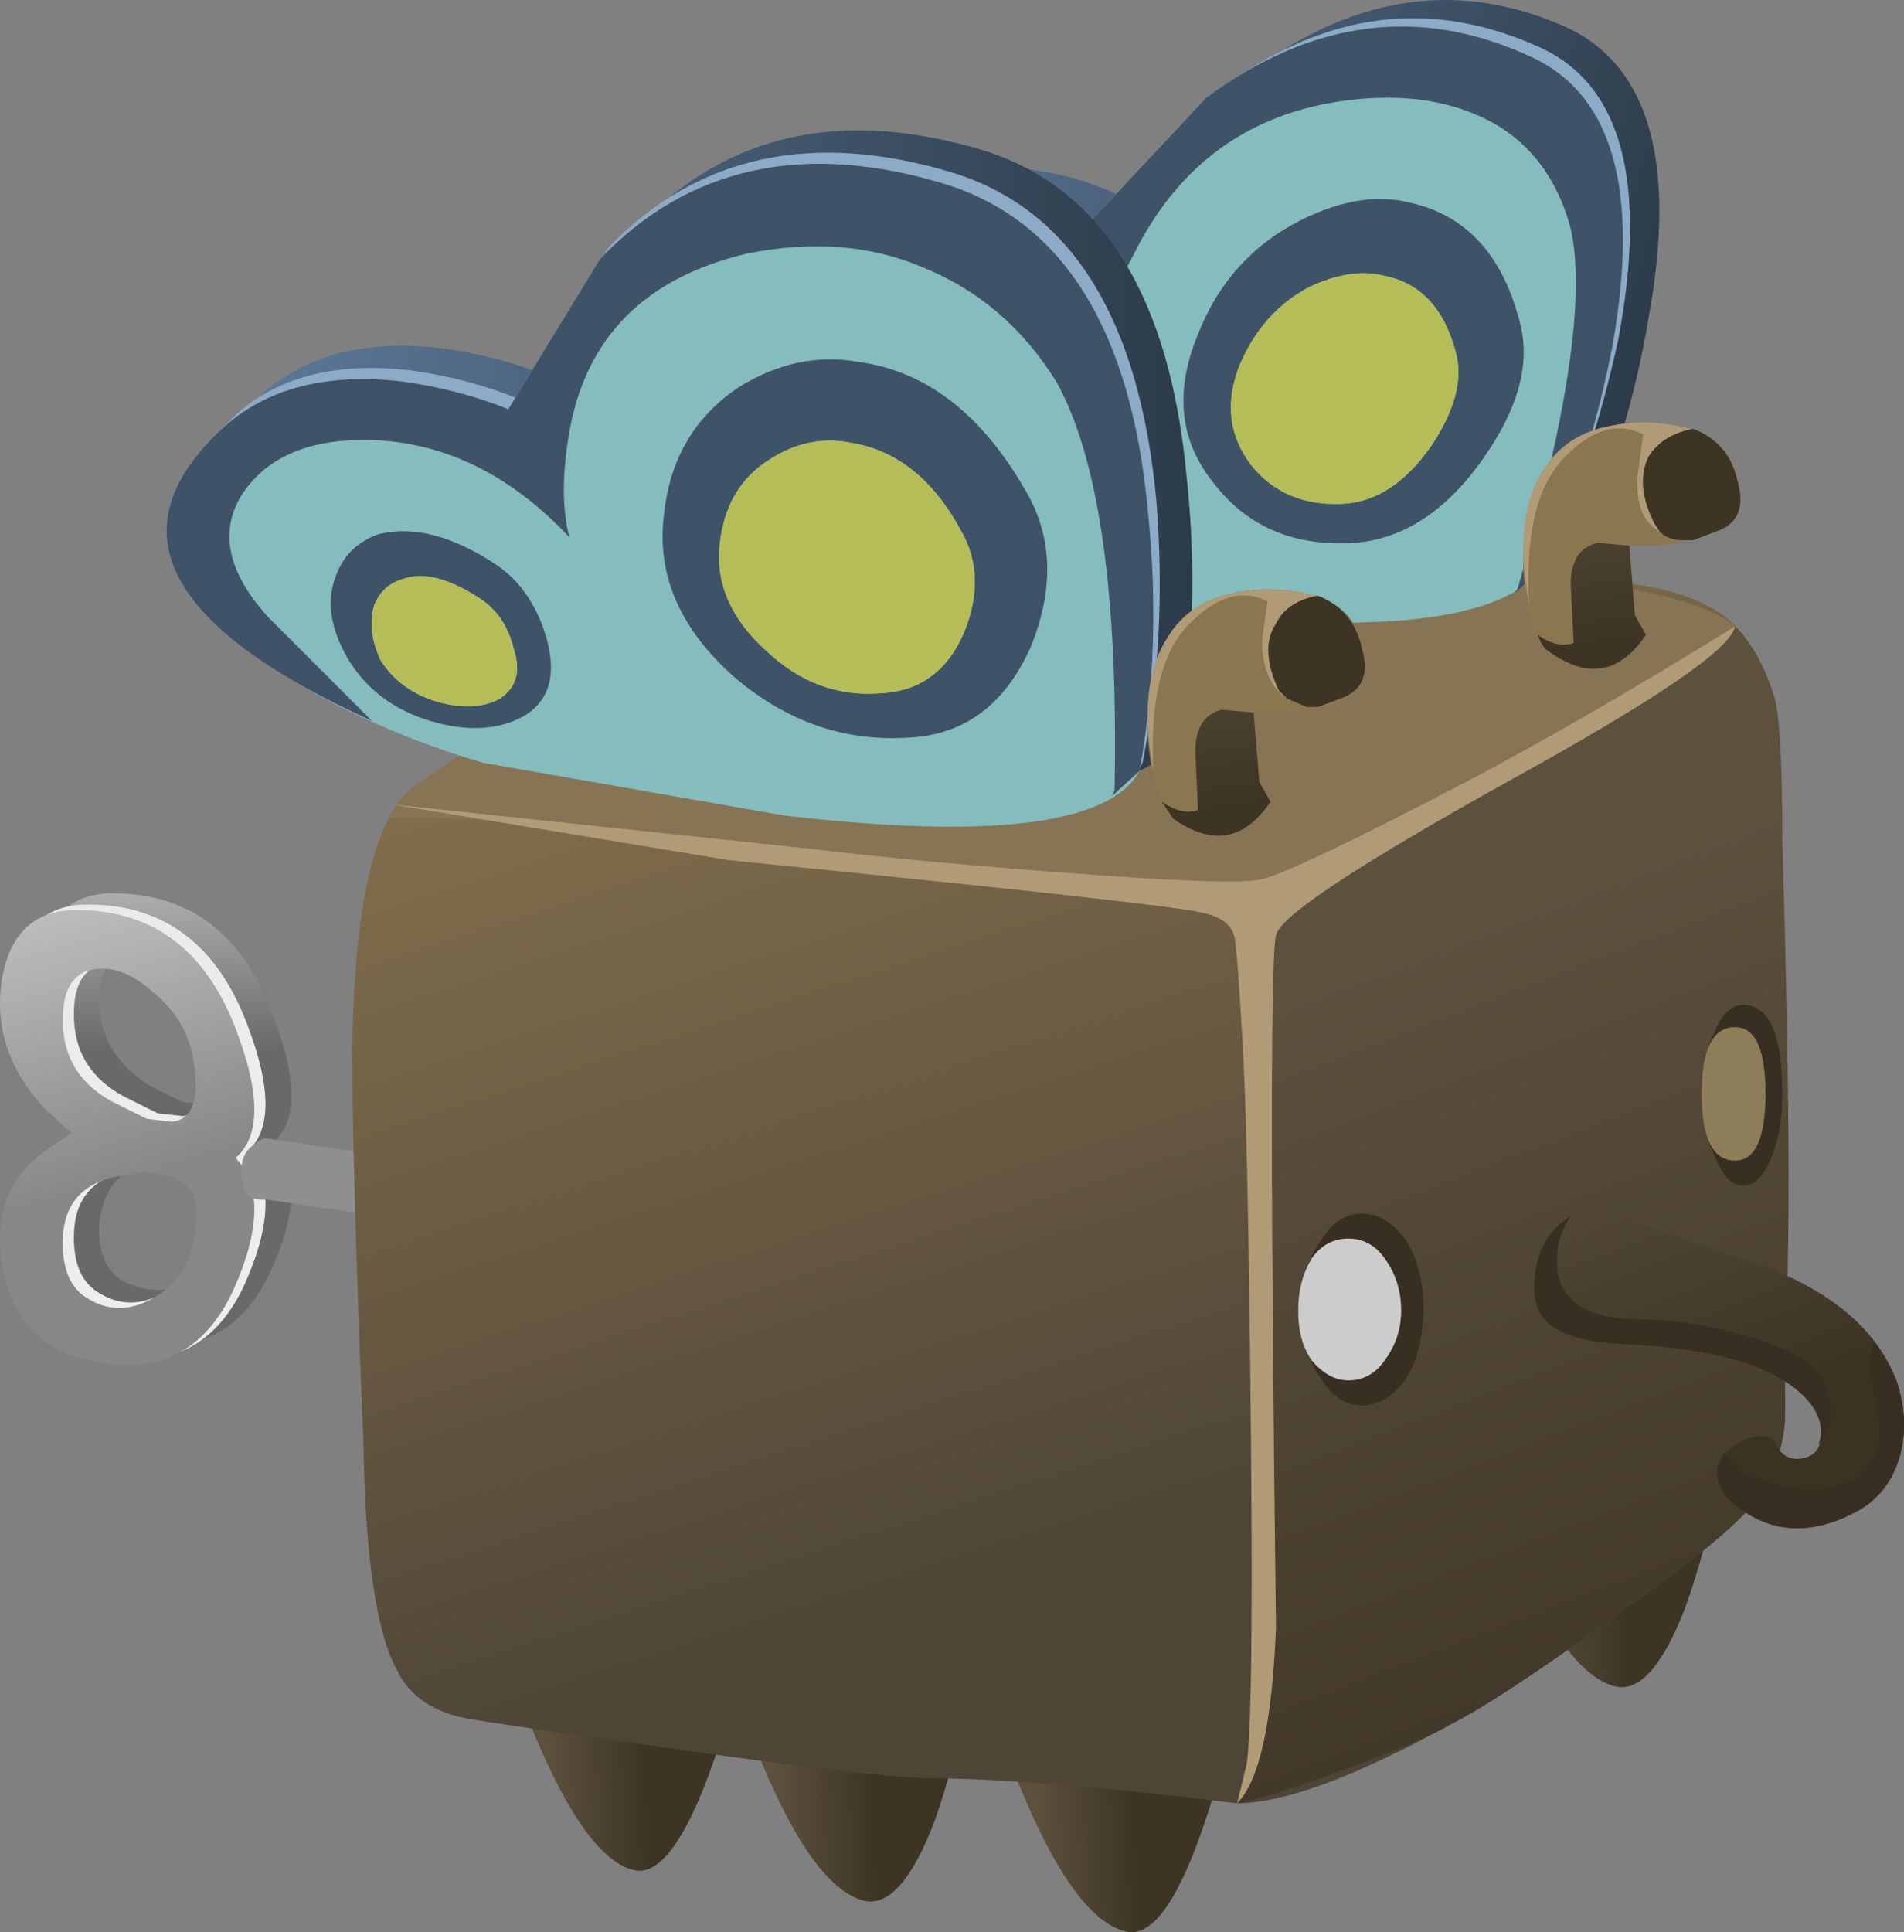 <?xml version="1.0" encoding="UTF-8" standalone="no"?>
<!-- Created with Inkscape (http://www.inkscape.org/) -->
<svg xmlns:inkscape="http://www.inkscape.org/namespaces/inkscape" xmlns:rdf="http://www.w3.org/1999/02/22-rdf-syntax-ns#" xmlns="http://www.w3.org/2000/svg" xmlns:xlink="http://www.w3.org/1999/xlink" xmlns:ns1="http://sozi.baierouge.fr" xmlns:cc="http://creativecommons.org/ns#" xmlns:sodipodi="http://sodipodi.sourceforge.net/DTD/sodipodi-0.dtd" xmlns:dc="http://purl.org/dc/elements/1.1/" id="svg2" xml:space="preserve" viewBox="0 0 34.223 34.718" version="1.1" inkscape:version="0.91 r13725">
  <rect x="0" y="0" width="34.223" height="34.718" fill="#808080" stroke="none"/>
  <defs id="defs6">
    <linearGradient id="linearGradient24" y2="-16346" gradientUnits="userSpaceOnUse" x2="16.034" gradientTransform="matrix(0 -.8 .8 -.001 13079 9.191)" y1="-16346" x1="9.209">
      <stop id="stop26" style="stop-color:#8f8f8f" offset="0"/>
      <stop id="stop28" style="stop-color:#e8e8e8" offset=".228"/>
      <stop id="stop30" style="stop-color:#696969" offset="1"/>
    </linearGradient>
    <linearGradient id="linearGradient44" y2="-13811" gradientUnits="userSpaceOnUse" x2="-1909.5" gradientTransform="matrix(.218 -.77 .77 .218 11049 1550.3)" y1="-13811" x1="-1918.7">
      <stop id="stop46" style="stop-color:#e8e8e8" offset="0"/>
      <stop id="stop48" style="stop-color:#ededed" offset="1"/>
    </linearGradient>
    <linearGradient id="linearGradient62" y2="-13811" gradientUnits="userSpaceOnUse" x2="-1909.5" gradientTransform="matrix(.218 -.77 .77 .218 11049 1550.2)" y1="-13811" x1="-1918.7">
      <stop id="stop64" style="stop-color:#e8e8e8" offset="0"/>
      <stop id="stop66" style="stop-color:#878787" offset="1"/>
    </linearGradient>
    <linearGradient id="linearGradient80" y2="-17615" gradientUnits="userSpaceOnUse" x2="1519.7" gradientTransform="matrix(-.136 -.788 .788 -.136 14098 -1195.3)" y1="-17615" x1="1518.3">
      <stop id="stop82" style="stop-color:#8f8f8f" offset="0"/>
      <stop id="stop84" style="stop-color:#e8e8e8" offset=".228"/>
      <stop id="stop86" style="stop-color:#696969" offset="1"/>
    </linearGradient>
    <linearGradient id="linearGradient100" y2="319.18" gradientUnits="userSpaceOnUse" x2="362.12" gradientTransform="matrix(.799 .034 -.034 .799 -269.21 -264.73)" y1="319.18" x1="360.37">
      <stop id="stop102" style="stop-color:#5d513d" offset="0"/>
      <stop id="stop104" style="stop-color:#3d3424" offset="1"/>
    </linearGradient>
    <linearGradient id="linearGradient118" y2="318.45" gradientUnits="userSpaceOnUse" x2="366.19" gradientTransform="matrix(.799 .034 -.034 .799 -269.21 -264.73)" y1="318.45" x1="364.44">
      <stop id="stop120" style="stop-color:#5d513d" offset="0"/>
      <stop id="stop122" style="stop-color:#3d3424" offset="1"/>
    </linearGradient>
    <linearGradient id="linearGradient136" y2="317.67" gradientUnits="userSpaceOnUse" x2="370.86" gradientTransform="matrix(.799 .034 -.034 .799 -269.21 -264.73)" y1="317.67" x1="369.11">
      <stop id="stop138" style="stop-color:#5d513d" offset="0"/>
      <stop id="stop140" style="stop-color:#3d3424" offset="1"/>
    </linearGradient>
    <linearGradient id="linearGradient154" y2="323.24" gradientUnits="userSpaceOnUse" x2="371.1" gradientTransform="matrix(.799 .034 -.034 .799 -269.21 -264.73)" y1="323.24" x1="369.35">
      <stop id="stop156" style="stop-color:#5d513d" offset="0"/>
      <stop id="stop158" style="stop-color:#3d3424" offset="1"/>
    </linearGradient>
    <linearGradient id="linearGradient172" y2="322.49" gradientUnits="userSpaceOnUse" x2="375.17" gradientTransform="matrix(.799 .034 -.034 .799 -269.21 -264.73)" y1="322.49" x1="373.42">
      <stop id="stop174" style="stop-color:#5d513d" offset="0"/>
      <stop id="stop176" style="stop-color:#3d3424" offset="1"/>
    </linearGradient>
    <linearGradient id="linearGradient190" y2="321.72" gradientUnits="userSpaceOnUse" x2="379.85" gradientTransform="matrix(.799 .034 -.034 .799 -269.21 -264.73)" y1="321.72" x1="378.09">
      <stop id="stop192" style="stop-color:#5d513d" offset="0"/>
      <stop id="stop194" style="stop-color:#3d3424" offset="1"/>
    </linearGradient>
    <linearGradient id="linearGradient208" y2="-13438" gradientUnits="userSpaceOnUse" x2="-2085.8" gradientTransform="matrix(.245 -.761 .761 .245 10762 1713)" y1="-13438" x1="-2105">
      <stop id="stop210" style="stop-color:#89734f" offset="0"/>
      <stop id="stop212" style="stop-color:#4e4537" offset="1"/>
    </linearGradient>
    <linearGradient id="linearGradient226" y2="-12873" gradientUnits="userSpaceOnUse" x2="-2350.8" gradientTransform="matrix(.286 -.747 .747 .286 10314 1927.2)" y1="-12873" x1="-2367.8">
      <stop id="stop228" style="stop-color:#5c513d" offset="0"/>
      <stop id="stop230" style="stop-color:#3c3224" offset="1"/>
    </linearGradient>
    <linearGradient id="linearGradient246" y2="-12866" gradientUnits="userSpaceOnUse" x2="-2354.5" gradientTransform="matrix(.286 -.747 .747 .286 10311 1928.8)" y1="-12866" x1="-2361.5">
      <stop id="stop248" style="stop-color:#5c513d" offset="0"/>
      <stop id="stop250" style="stop-color:#3c3224" offset="1"/>
    </linearGradient>
    <clipPath id="clipPath262">
      <path id="path264" d="m24.629 18.809c-0.082-0.265-0.695-0.48-1.84-0.64-1.148-0.16-2.535-0.227-4.16-0.199-1.789 0.027-3.32 0.16-4.602 0.402-1.254 0.238-1.824 0.504-1.718 0.797 0.132 0.269 0.894 0.48 2.277 0.64 1.414 0.161 2.988 0.2 4.723 0.122 1.574-0.055 2.879-0.2 3.918-0.442 1.015-0.211 1.48-0.437 1.402-0.68z" inkscape:connector-curvature="0"/>
    </clipPath>
    <clipPath id="clipPath270">
      <path id="path272" d="m-2319.8-1388.2h16.837v37.905h-16.837v-37.905z" inkscape:connector-curvature="0"/>
    </clipPath>
    <radialGradient id="radialGradient274" gradientUnits="userSpaceOnUse" cy="-1366.9" cx="-2311.2" r="8.715">
      <stop id="stop276" style="stop-color:#ffffff;stop-opacity:0.549" offset="0"/>
      <stop id="stop278" style="stop-color:#ffffff;stop-opacity:0" offset=".867"/>
      <stop id="stop282" style="stop-color:#ffffff;stop-opacity:0" offset="1"/>
    </radialGradient>
    <mask id="mask284">
      <g id="g286">
        <g id="g288" clip-path="url(#clipPath270)">
          <path id="path290" style="fill:url(#radialGradient274)" d="m-2319.8-1388.2h16.837v37.905h-16.837v-37.905z" inkscape:connector-curvature="0"/>
        </g>
      </g>
    </mask>
    <radialGradient id="radialGradient294" gradientUnits="userSpaceOnUse" cy="-1366.9" cx="-2311.2" r="8.715">
      <stop id="stop296" style="stop-color:#000000" offset="0"/>
      <stop id="stop298" style="stop-color:#000000" offset=".867"/>
      <stop id="stop300" style="stop-color:#000000" offset="1"/>
    </radialGradient>
    <linearGradient id="linearGradient314" y2="-720.89" gradientUnits="userSpaceOnUse" x2="-2200.9" gradientTransform="matrix(.797 -.068 .235 .783 1947.3 437.73)" y1="-720.89" x1="-2217.1">
      <stop id="stop316" style="stop-color:#5e7b9b" offset="0"/>
      <stop id="stop318" style="stop-color:#2c3b4a" offset="1"/>
    </linearGradient>
    <clipPath id="clipPath340">
      <path id="path342" d="m23.188 22.809c-0.215-1.117-0.547-2.183-1-3.199-0.559-0.718-2.161-0.945-4.801-0.679l-3.801 0.601c-1.094 0.32-2.024 0.774-2.797 1.36-1.519 1.117-1.402 2.265 0.359 3.437 0.879 0.563 1.879 0.75 3 0.563 0.559-0.083 1.028-0.227 1.399-0.442l1.801 1.922c1.519 1.117 3.066 1.32 4.64 0.598 1.2-0.532 1.598-1.918 1.2-4.161z" inkscape:connector-curvature="0"/>
    </clipPath>
    <clipPath id="clipPath348">
      <path id="path350" d="m-2847.5-10042h18.267v21.792h-18.267v-21.792z" inkscape:connector-curvature="0"/>
    </clipPath>
    <linearGradient id="linearGradient352" y2="-10031" gradientUnits="userSpaceOnUse" x2="-2835.5" y1="-10031" x1="-2844.3">
      <stop id="stop354" style="stop-color:#ffffff;stop-opacity:.478" offset="0"/>
      <stop id="stop356" style="stop-color:#ffffff;stop-opacity:0" offset="1"/>
    </linearGradient>
    <mask id="mask358">
      <g id="g360">
        <g id="g362" clip-path="url(#clipPath348)">
          <path id="path364" style="fill:url(#linearGradient352)" d="m-2847.5-10042h18.267v21.792h-18.267v-21.792z" inkscape:connector-curvature="0"/>
        </g>
      </g>
    </mask>
    <linearGradient id="linearGradient368" y2="-10031" gradientUnits="userSpaceOnUse" x2="-2835.5" y1="-10031" x1="-2844.3">
      <stop id="stop370" style="stop-color:#ffffff" offset="0"/>
      <stop id="stop372" style="stop-color:#ffffff" offset="1"/>
    </linearGradient>
    <clipPath id="clipPath380">
      <path id="path382" d="m24.867 18.649c0-0.293-0.238-0.547-0.719-0.757-0.48-0.188-1.066-0.282-1.761-0.282-0.692 0-1.278 0.094-1.758 0.282-0.481 0.21-0.723 0.464-0.723 0.757 0 0.27 0.242 0.508 0.723 0.723 0.48 0.184 1.066 0.277 1.758 0.277 0.695 0 1.281-0.093 1.761-0.277 0.481-0.215 0.719-0.453 0.719-0.723z" inkscape:connector-curvature="0"/>
    </clipPath>
    <clipPath id="clipPath388">
      <path id="path390" d="m17.765-6.699h7.5v9.08h-7.5v-9.08z" inkscape:connector-curvature="0"/>
    </clipPath>
    <radialGradient id="radialGradient392" gradientUnits="userSpaceOnUse" cy="-3.3" cx="22" r="3.087">
      <stop id="stop394" style="stop-color:#ffffff;stop-opacity:.377" offset="0"/>
      <stop id="stop396" style="stop-color:#ffffff;stop-opacity:0" offset=".867"/>
      <stop id="stop400" style="stop-color:#ffffff;stop-opacity:0" offset="1"/>
    </radialGradient>
    <mask id="mask402">
      <g id="g404">
        <g id="g406" clip-path="url(#clipPath388)">
          <path id="path408" style="fill:url(#radialGradient392)" d="m17.765-6.699h7.5v9.08h-7.5v-9.08z" inkscape:connector-curvature="0"/>
        </g>
      </g>
    </mask>
    <radialGradient id="radialGradient412" gradientUnits="userSpaceOnUse" cy="-3.3" cx="22" r="3.087">
      <stop id="stop414" style="stop-color:#000000" offset="0"/>
      <stop id="stop416" style="stop-color:#000000" offset=".867"/>
      <stop id="stop418" style="stop-color:#000000" offset="1"/>
    </radialGradient>
    <linearGradient id="linearGradient432" y2="-15094" gradientUnits="userSpaceOnUse" x2="-1060.2" gradientTransform="matrix(.113 -.792 .792 .113 12098 877.61)" y1="-15094" x1="-1065.7">
      <stop id="stop434" style="stop-color:#8a7750" offset="0"/>
      <stop id="stop436" style="stop-color:#4f4737" offset="1"/>
    </linearGradient>
    <linearGradient id="linearGradient454" y2="-15062" gradientUnits="userSpaceOnUse" x2="-1086" gradientTransform="matrix(.115 -.792 .792 .115 12074 896.17)" y1="-15062" x1="-1088.6">
      <stop id="stop456" style="stop-color:#5d513d" offset="0"/>
      <stop id="stop458" style="stop-color:#3d3424" offset="1"/>
    </linearGradient>
    <linearGradient id="linearGradient472" y2="-15089" gradientUnits="userSpaceOnUse" x2="-1063.8" gradientTransform="matrix(.113 -.792 .792 .113 12094 881.13)" y1="-15089" x1="-1068.1">
      <stop id="stop474" style="stop-color:#5d513d" offset="0"/>
      <stop id="stop476" style="stop-color:#3d3424" offset="1"/>
    </linearGradient>
    <linearGradient id="linearGradient492" y2="-16800" gradientUnits="userSpaceOnUse" x2="515.72" gradientTransform="matrix(-.047 -.799 .799 -.047 13460 -376.62)" y1="-16800" x1="512.77">
      <stop id="stop494" style="stop-color:#cccccc" offset="0"/>
      <stop id="stop496" style="stop-color:#8d7d58" offset=".859"/>
      <stop id="stop498" style="stop-color:#8d7d58" offset="1"/>
    </linearGradient>
    <linearGradient id="linearGradient514" y2="-16826" gradientUnits="userSpaceOnUse" x2="548.44" gradientTransform="matrix(-.051 -.798 .798 -.051 13486 -406.41)" y1="-16826" x1="545.68">
      <stop id="stop516" style="stop-color:#cccccc" offset="0"/>
      <stop id="stop518" style="stop-color:#8d7d58" offset=".859"/>
      <stop id="stop520" style="stop-color:#8d7d58" offset="1"/>
    </linearGradient>
    <clipPath id="clipPath530">
      <path id="path532" d="m19.789 15.731c-0.027-0.293-0.723-0.507-2.082-0.64s-3.012-0.149-4.961-0.039c-1.891 0.105-3.519 0.293-4.879 0.558-1.359 0.266-2.039 0.547-2.039 0.84 0.027 0.293 0.719 0.508 2.078 0.641 1.364 0.133 3.016 0.148 4.961 0.039 1.922-0.106 3.563-0.293 4.922-0.559 1.359-0.269 2.023-0.547 2-0.84z" inkscape:connector-curvature="0"/>
    </clipPath>
    <clipPath id="clipPath538">
      <path id="path540" d="m-400.24-444.39h18.916v31.133h-18.916v-31.133z" inkscape:connector-curvature="0"/>
    </clipPath>
    <radialGradient id="radialGradient542" gradientUnits="userSpaceOnUse" cy="-427.43" cx="-390.34" r="8.725">
      <stop id="stop544" style="stop-color:#ffffff;stop-opacity:0.549" offset="0"/>
      <stop id="stop546" style="stop-color:#ffffff;stop-opacity:0" offset=".867"/>
      <stop id="stop550" style="stop-color:#ffffff;stop-opacity:0" offset="1"/>
    </radialGradient>
    <mask id="mask552">
      <g id="g554">
        <g id="g556" clip-path="url(#clipPath538)">
          <path id="path558" style="fill:url(#radialGradient542)" d="m-400.24-444.39h18.916v31.133h-18.916v-31.133z" inkscape:connector-curvature="0"/>
        </g>
      </g>
    </mask>
    <radialGradient id="radialGradient562" gradientUnits="userSpaceOnUse" cy="-427.43" cx="-390.34" r="8.725">
      <stop id="stop564" style="stop-color:#000000" offset="0"/>
      <stop id="stop566" style="stop-color:#000000" offset=".867"/>
      <stop id="stop568" style="stop-color:#000000" offset="1"/>
    </radialGradient>
    <linearGradient id="linearGradient582" y2="-.194" gradientUnits="userSpaceOnUse" x2="15.438" gradientTransform="matrix(.8 0 0 .8 4.788 21.291)" y1="-.194" x1="-2.237">
      <stop id="stop584" style="stop-color:#5e7b9b" offset="0"/>
      <stop id="stop586" style="stop-color:#2c3b4a" offset="1"/>
    </linearGradient>
    <clipPath id="clipPath608">
      <path id="path610" d="m6.949 16.809c-1.094 0.321-2.082 0.762-2.961 1.321-1.761 1.121-2.054 2.254-0.879 3.402 0.637 0.637 1.532 0.891 2.68 0.758 0.559-0.078 1.066-0.215 1.52-0.398l1.32 2.16c1.277 1.332 2.933 1.691 4.957 1.078 1.707-0.531 2.684-2.106 2.922-4.719 0.133-1.281 0.094-2.519-0.121-3.719-0.426-0.773-2.133-0.988-5.117-0.64l-4.321 0.757z" inkscape:connector-curvature="0"/>
    </clipPath>
    <clipPath id="clipPath616">
      <path id="path618" d="m-3357.5-9074.5h21.69v22.372h-21.69v-22.372z" inkscape:connector-curvature="0"/>
    </clipPath>
    <linearGradient id="linearGradient620" y2="-9063.2" gradientUnits="userSpaceOnUse" x2="-3342.5" y1="-9063.2" x1="-3352.8">
      <stop id="stop622" style="stop-color:#ffffff;stop-opacity:.478" offset="0"/>
      <stop id="stop624" style="stop-color:#ffffff;stop-opacity:0" offset="1"/>
    </linearGradient>
    <mask id="mask626">
      <g id="g628">
        <g id="g630" clip-path="url(#clipPath616)">
          <path id="path632" style="fill:url(#linearGradient620)" d="m-3357.5-9074.5h21.69v22.372h-21.69v-22.372z" inkscape:connector-curvature="0"/>
        </g>
      </g>
    </mask>
    <linearGradient id="linearGradient636" y2="-9063.2" gradientUnits="userSpaceOnUse" x2="-3342.5" y1="-9063.2" x1="-3352.8">
      <stop id="stop638" style="stop-color:#ffffff" offset="0"/>
      <stop id="stop640" style="stop-color:#ffffff" offset="1"/>
    </linearGradient>
    <clipPath id="clipPath648">
      <path id="path650" d="m19.469 16.251c0-0.293-0.242-0.535-0.723-0.719-0.476-0.215-1.066-0.32-1.758-0.32-0.668 0-1.254 0.105-1.761 0.32-0.481 0.184-0.719 0.426-0.719 0.719 0 0.266 0.238 0.508 0.719 0.719 0.48 0.187 1.066 0.281 1.761 0.281 0.692 0 1.282-0.094 1.758-0.281 0.481-0.211 0.723-0.453 0.723-0.719z" inkscape:connector-curvature="0"/>
    </clipPath>
    <clipPath id="clipPath656">
      <path id="path658" d="m11.515-10.911h7.5v9.08h-7.5v-9.08z" inkscape:connector-curvature="0"/>
    </clipPath>
    <radialGradient id="radialGradient660" gradientUnits="userSpaceOnUse" cy="-6.3" cx="15.25" r="3.087">
      <stop id="stop662" style="stop-color:#ffffff;stop-opacity:.377" offset="0"/>
      <stop id="stop664" style="stop-color:#ffffff;stop-opacity:0" offset=".867"/>
      <stop id="stop668" style="stop-color:#ffffff;stop-opacity:0" offset="1"/>
    </radialGradient>
    <mask id="mask670">
      <g id="g672">
        <g id="g674" clip-path="url(#clipPath656)">
          <path id="path676" style="fill:url(#radialGradient660)" d="m11.515-10.911h7.5v9.08h-7.5v-9.08z" inkscape:connector-curvature="0"/>
        </g>
      </g>
    </mask>
    <radialGradient id="radialGradient680" gradientUnits="userSpaceOnUse" cy="-6.3" cx="15.25" r="3.087">
      <stop id="stop682" style="stop-color:#000000" offset="0"/>
      <stop id="stop684" style="stop-color:#000000" offset=".867"/>
      <stop id="stop686" style="stop-color:#000000" offset="1"/>
    </radialGradient>
    <linearGradient id="linearGradient700" y2="-15101" gradientUnits="userSpaceOnUse" x2="-1058.2" gradientTransform="matrix(.113 -.792 .792 .113 12098 877.61)" y1="-15101" x1="-1063.7">
      <stop id="stop702" style="stop-color:#8a7750" offset="0"/>
      <stop id="stop704" style="stop-color:#4f4737" offset="1"/>
    </linearGradient>
    <linearGradient id="linearGradient722" y2="-15069" gradientUnits="userSpaceOnUse" x2="-1084" gradientTransform="matrix(.115 -.792 .792 .115 12074 896.17)" y1="-15069" x1="-1086.6">
      <stop id="stop724" style="stop-color:#5d513d" offset="0"/>
      <stop id="stop726" style="stop-color:#3d3424" offset="1"/>
    </linearGradient>
    <linearGradient id="linearGradient740" y2="-15096" gradientUnits="userSpaceOnUse" x2="-1061.8" gradientTransform="matrix(.113 -.792 .792 .113 12094 881.13)" y1="-15096" x1="-1066.1">
      <stop id="stop742" style="stop-color:#5d513d" offset="0"/>
      <stop id="stop744" style="stop-color:#3d3424" offset="1"/>
    </linearGradient>
  </defs>
  <g id="g10" transform="matrix(1.25 0 0 -1.25 0 34.718)">
    <g id="g12">
      <g id="g14">
        <g id="g16">
          <g id="g22">
            <path id="path32" style="fill-rule:evenodd;fill:url(#linearGradient24)" d="m3.348 10.212c0.054 0.48-0.067 0.785-0.36 0.918l-0.359 0.039c-0.188 0-0.348-0.024-0.481-0.078-0.425-0.133-0.668-0.426-0.718-0.879-0.028-0.403 0.078-0.68 0.316-0.84 0.348-0.188 0.695-0.188 1.043 0 0.32 0.187 0.508 0.465 0.559 0.84zm-2.762 3.719c0.082 0.64 0.402 0.972 0.961 1 1.094 0.027 1.867-0.508 2.32-1.602 0.403-0.984 0.43-1.637 0.082-1.957 0.348-0.43 0.321-1.066-0.082-1.922-0.453-0.933-1.226-1.226-2.32-0.879-0.559 0.188-0.879 0.613-0.961 1.278-0.106 0.695 0.094 1.226 0.602 1.601l0.359 0.281-0.359 0.36c-0.508 0.558-0.708 1.172-0.602 1.84zm2.762-1.2c-0.051 0.399-0.239 0.735-0.559 1-0.348 0.321-0.695 0.426-1.043 0.321-0.238-0.11-0.344-0.375-0.316-0.801 0.05-0.453 0.293-0.813 0.718-1.082l0.481-0.238 0.359-0.039c0.293 0.027 0.414 0.304 0.36 0.839z" inkscape:connector-curvature="0"/>
          </g>
        </g>
      </g>
      <g id="g34">
        <g id="g36">
          <g id="g42">
            <path id="path50" style="fill-rule:evenodd;fill:url(#linearGradient44)" d="m1.789 10.931c-0.453-0.106-0.695-0.387-0.723-0.84-0.023-0.426 0.082-0.719 0.321-0.879 0.32-0.215 0.656-0.215 1 0 0.32 0.183 0.508 0.465 0.562 0.84 0.078 0.48-0.027 0.773-0.32 0.879l-0.359 0.078-0.481-0.078zm-1.601 2.839c0.109 0.641 0.441 0.973 1 1 1.093 0.028 1.867-0.507 2.32-1.601 0.398-0.985 0.414-1.637 0.039-1.957 0.375-0.403 0.359-1.043-0.039-1.922-0.453-0.961-1.227-1.266-2.32-0.918-0.559 0.211-0.895 0.652-1 1.316-0.106 0.696 0.093 1.231 0.601 1.602l0.399 0.281-0.399 0.36c-0.508 0.558-0.707 1.171-0.601 1.839zm1.199 0.118c-0.239-0.106-0.344-0.371-0.321-0.797 0.028-0.481 0.27-0.84 0.723-1.082l0.481-0.239 0.359-0.039c0.293 0.024 0.398 0.305 0.32 0.84-0.054 0.399-0.242 0.731-0.562 1-0.344 0.317-0.68 0.426-1 0.317z" inkscape:connector-curvature="0"/>
          </g>
        </g>
      </g>
      <g id="g52">
        <g id="g54">
          <g id="g60">
            <path id="path68" style="fill-rule:evenodd;fill:url(#linearGradient62)" d="m1.629 10.852c-0.453-0.109-0.695-0.386-0.723-0.843-0.023-0.426 0.082-0.719 0.321-0.879 0.32-0.211 0.656-0.211 1 0 0.32 0.187 0.507 0.469 0.562 0.84 0.106 0.507 0 0.8-0.32 0.882l-0.36 0.079-0.48-0.079zm-1.602 2.84c0.106 0.637 0.442 0.973 1 1 1.094 0.024 1.868-0.508 2.321-1.601 0.398-0.989 0.414-1.641 0.039-1.961 0.375-0.399 0.359-1.039-0.039-1.918-0.453-0.961-1.227-1.27-2.321-0.922-0.558 0.215-0.894 0.652-1 1.32-0.105 0.696 0.094 1.227 0.602 1.602l0.398 0.277-0.398 0.363c-0.508 0.559-0.707 1.172-0.602 1.84zm2.762-1.203c-0.055 0.403-0.242 0.735-0.562 1-0.344 0.32-0.68 0.43-1 0.32-0.239-0.105-0.344-0.371-0.321-0.8 0.028-0.477 0.27-0.84 0.723-1.078l0.48-0.239 0.36-0.043c0.293 0.028 0.398 0.309 0.32 0.84z" inkscape:connector-curvature="0"/>
          </g>
        </g>
      </g>
      <g id="g70">
        <g id="g72">
          <g id="g78">
            <path id="path88" style="fill-rule:evenodd;fill:url(#linearGradient80)" d="m8.148 9.892-4.32 0.64c-0.242-0.027-0.359 0.106-0.359 0.399 0 0.187 0.066 0.32 0.199 0.398 0.055 0.055 0.105 0.082 0.16 0.082l4.32-0.641v-0.878z" inkscape:connector-curvature="0"/>
          </g>
        </g>
      </g>
      <g id="g90">
        <g id="g92">
          <g id="g98">
            <path id="path106" style="fill-rule:evenodd;fill:url(#linearGradient100)" d="m7.066 4.571 3.723-0.281c-0.586-2.398-1.148-3.531-1.68-3.398-0.64 0.16-1.32 1.386-2.043 3.679z" inkscape:connector-curvature="0"/>
          </g>
        </g>
      </g>
      <g id="g108">
        <g id="g110">
          <g id="g116">
            <path id="path124" style="fill-rule:evenodd;fill:url(#linearGradient118)" d="m10.348 4.13 3.718-0.278c-0.265-1.093-0.48-1.855-0.636-2.281-0.321-0.828-0.657-1.199-1-1.121-0.668 0.16-1.364 1.387-2.082 3.68z" inkscape:connector-curvature="0"/>
          </g>
        </g>
      </g>
      <g id="g126">
        <g id="g128">
          <g id="g134">
            <path id="path142" style="fill-rule:evenodd;fill:url(#linearGradient136)" d="m14.109 3.649 3.719-0.238c-0.558-2.402-1.105-3.535-1.64-3.402-0.668 0.16-1.36 1.375-2.079 3.64z" inkscape:connector-curvature="0"/>
          </g>
        </g>
      </g>
      <g id="g144">
        <g id="g146">
          <g id="g152">
            <path id="path160" style="fill-rule:evenodd;fill:url(#linearGradient154)" d="m14.109 8.13 3.719-0.278c-0.266-1.093-0.48-1.855-0.64-2.281-0.321-0.828-0.653-1.199-1-1.121-0.668 0.16-1.36 1.387-2.079 3.68z" inkscape:connector-curvature="0"/>
          </g>
        </g>
      </g>
      <g id="g162">
        <g id="g164">
          <g id="g170">
            <path id="path178" style="fill-rule:evenodd;fill:url(#linearGradient172)" d="m17.387 7.649 3.761-0.238c-0.293-1.148-0.519-1.906-0.679-2.281-0.321-0.824-0.657-1.199-1-1.121-0.668 0.16-1.36 1.375-2.082 3.64z" inkscape:connector-curvature="0"/>
          </g>
        </g>
      </g>
      <g id="g180">
        <g id="g182">
          <g id="g188">
            <path id="path196" style="fill-rule:evenodd;fill:url(#linearGradient190)" d="m21.148 7.212 3.719-0.281c-0.265-1.094-0.48-1.852-0.64-2.282-0.321-0.824-0.653-1.199-1-1.117-0.665 0.16-1.36 1.387-2.079 3.68z" inkscape:connector-curvature="0"/>
          </g>
        </g>
      </g>
      <g id="g198">
        <g id="g200">
          <g id="g206">
            <path id="path214" style="fill-rule:evenodd;fill:url(#linearGradient208)" d="m18.188 19.931c2.507-0.348 4.054-0.52 4.64-0.52 0.879 0 1.547-0.172 2-0.519 0.293-0.243 0.52-0.614 0.68-1.122 0.078-0.347 0.133-1.867 0.16-4.558 0.027-2.453 0.027-4.016 0-4.68v-1.16c-0.027-0.402-0.148-0.762-0.359-1.082-0.215-0.348-0.934-0.945-2.161-1.801-1.066-0.773-1.839-1.277-2.32-1.519-1.359-0.746-2.375-1.118-3.039-1.118-1.949 0.239-3.441 0.36-4.48 0.36-0.614 0.027-1.762 0.16-3.442 0.398-1.707 0.242-2.719 0.387-3.039 0.442-0.558 0.078-0.933 0.32-1.121 0.718-0.293 0.536-0.453 1.614-0.48 3.239-0.106 2.59-0.161 4.48-0.161 5.683 0.028 2.133 0.336 3.399 0.922 3.797 0.692 0.508 1.918 1.227 3.68 2.16 2.027 1.121 3.32 1.696 3.879 1.723 0.746 0.023 2.293-0.121 4.641-0.441z" inkscape:connector-curvature="0"/>
          </g>
        </g>
      </g>
      <g id="g216">
        <g id="g218">
          <g id="g224">
            <path id="path232" style="fill-rule:evenodd;fill:url(#linearGradient226)" d="m25.508 17.77c0.078-0.214 0.121-0.906 0.121-2.078 0.105-3.468 0.117-5.855 0.039-7.16v-1.16c-0.027-0.402-0.148-0.762-0.359-1.082-0.215-0.348-0.934-0.945-2.161-1.801-1.066-0.773-1.839-1.277-2.32-1.519-0.215-0.133-0.719-0.348-1.519-0.641-0.801-0.293-1.309-0.453-1.52-0.477 0.238 0.477 0.359 1.051 0.359 1.719l-0.082 11.199 0.082 0.122c0.133 0.16 0.852 0.558 2.161 1.199 1.492 0.718 2.437 1.215 2.839 1.48 1.122 0.719 1.719 1.121 1.801 1.199 0.239-0.238 0.426-0.574 0.559-1z" inkscape:connector-curvature="0"/>
          </g>
        </g>
      </g>
      <path id="path234" style="fill-rule:evenodd;fill:#877454" d="m23.707 17.809c-0.398-0.238-1.426-0.773-3.078-1.597-1.52-0.723-2.348-1.16-2.481-1.32-0.746 0.05-3.082 0.292-7 0.718-2.988 0.321-4.839 0.453-5.562 0.399 0.137 0.215 0.269 0.375 0.402 0.48 0.692 0.508 1.918 1.227 3.68 2.16 2.027 1.121 3.32 1.696 3.879 1.723 1.84 0.078 4.933-0.242 9.281-0.961 1.121-0.16 1.824-0.375 2.121-0.641-0.297-0.293-0.707-0.613-1.242-0.961z" inkscape:connector-curvature="0"/>
      <g id="g236">
        <g id="g238">
          <g id="g244">
            <path id="path252" style="fill-rule:evenodd;fill:url(#linearGradient246)" d="m27.27 7.931c0.132-0.399 0.144-0.774 0.039-1.122-0.106-0.343-0.309-0.597-0.602-0.757-0.691-0.375-1.305-0.321-1.84 0.16-0.215 0.238-0.238 0.453-0.078 0.64 0.16 0.184 0.348 0.278 0.559 0.278 0.105 0 0.187-0.067 0.238-0.199 0.082-0.106 0.187-0.145 0.32-0.122 0.188 0.028 0.282 0.149 0.282 0.36 0 0.215-0.106 0.414-0.321 0.601-0.453 0.399-1.281 0.625-2.48 0.68-0.504 0.027-0.852 0.106-1.039 0.242-0.215 0.133-0.309 0.36-0.282 0.68 0.028 0.32 0.137 0.57 0.321 0.758 0.16 0.187 0.336 0.281 0.519 0.281l2.563-0.879c0.933-0.375 1.531-0.906 1.801-1.601z" inkscape:connector-curvature="0"/>
          </g>
        </g>
      </g>
      <path id="path254" style="fill-rule:evenodd;fill:#382f22" d="m22.586 10.29c-0.133-0.188-0.199-0.398-0.199-0.641 0-0.558 0.402-0.84 1.199-0.84 0.453 0 0.961-0.078 1.523-0.238 0.637-0.187 1.012-0.402 1.118-0.64 0.16-0.399 0.136-0.707-0.079-0.922 0.106 0.269 0.012 0.523-0.281 0.761-0.453 0.399-1.281 0.625-2.48 0.68-0.504 0.027-0.852 0.106-1.039 0.242-0.215 0.133-0.309 0.36-0.282 0.68 0.028 0.426 0.204 0.73 0.52 0.918z" inkscape:connector-curvature="0"/>
      <path id="path256" style="fill-rule:evenodd;fill:#382f22" d="m27.27 7.931c0.132-0.399 0.144-0.774 0.039-1.122-0.106-0.343-0.309-0.597-0.602-0.757-0.691-0.375-1.305-0.321-1.84 0.16-0.187 0.211-0.215 0.437-0.078 0.68 0.106-0.215 0.387-0.375 0.84-0.481 0.453-0.082 0.801-0.039 1.039 0.121 0.32 0.184 0.426 0.52 0.32 1-0.105 0.477-0.121 0.797-0.039 0.957l0.321-0.558z" inkscape:connector-curvature="0"/>
      <g id="g258">
        <g id="g260" clip-path="url(#clipPath262)">
          <g id="g266" transform="matrix(.79 -.124 -.042 -.126 1787 -440.49)">
            <g id="g292" mask="url(#mask284)">
              <path id="path302" style="fill-rule:evenodd;fill:url(#radialGradient294)" d="m24.629 18.809c-0.082-0.265-0.695-0.48-1.84-0.64-1.148-0.16-2.535-0.227-4.16-0.199-1.789 0.027-3.32 0.16-4.602 0.402-1.254 0.238-1.824 0.504-1.718 0.797 0.132 0.269 0.894 0.48 2.277 0.64 1.414 0.161 2.988 0.2 4.723 0.122 1.574-0.055 2.879-0.2 3.918-0.442 1.015-0.211 1.48-0.437 1.402-0.68z" inkscape:connector-curvature="0"/>
            </g>
          </g>
        </g>
      </g>
      <g id="g304">
        <g id="g306">
          <g id="g312">
            <path id="path320" style="fill-rule:evenodd;fill:url(#linearGradient314)" d="m23.707 23.212c-0.187-1.121-0.504-2.188-0.961-3.203-0.558-0.692-2.133-0.907-4.719-0.637l-3.718 0.637c-1.094 0.347-2.016 0.8-2.762 1.363-1.465 1.117-1.344 2.254 0.359 3.398 0.883 0.559 1.867 0.747 2.961 0.559 0.535-0.078 0.988-0.227 1.36-0.437l1.8 1.878c1.493 1.094 3 1.293 4.52 0.602 1.176-0.563 1.562-1.949 1.16-4.16z" inkscape:connector-curvature="0"/>
          </g>
        </g>
      </g>
      <path id="path322" style="fill-rule:evenodd;fill:#8daac6" d="m23.27 22.892c-0.243-1.122-0.59-2.188-1.043-3.2-0.559-0.722-2.133-0.933-4.719-0.64l-3.719 0.64c-1.094 0.317-2.027 0.774-2.801 1.36-1.519 1.117-1.402 2.254 0.36 3.398 0.879 0.586 1.879 0.785 3 0.602 0.558-0.082 1.027-0.227 1.398-0.442l1.801 1.879c1.492 1.121 3.027 1.32 4.601 0.602 1.172-0.535 1.547-1.934 1.122-4.199z" inkscape:connector-curvature="0"/>
      <path id="path324" style="fill-rule:evenodd;fill:#85bcbd" d="m23.188 22.809c-0.215-1.117-0.547-2.183-1-3.199-0.559-0.718-2.161-0.945-4.801-0.679l-3.801 0.601c-1.094 0.32-2.024 0.774-2.797 1.36-1.519 1.117-1.402 2.265 0.359 3.437 0.879 0.563 1.879 0.75 3 0.563 0.559-0.083 1.028-0.227 1.399-0.442l1.801 1.922c1.519 1.117 3.066 1.32 4.64 0.598 1.2-0.532 1.598-1.918 1.2-4.161z" inkscape:connector-curvature="0"/>
      <path id="path326" style="fill-rule:evenodd;fill:#3f5368" d="m21.789 19.251 0.039 0.078c0.719 2.48 0.973 4.203 0.758 5.16-0.184 0.695-0.559 1.203-1.117 1.52-0.586 0.32-1.293 0.429-2.121 0.32-1.387-0.184-2.399-0.918-3.039-2.199-0.188-0.344-0.321-0.692-0.403-1.039-0.051-0.16-0.078-0.293-0.078-0.399-0.133 0.211-0.348 0.438-0.64 0.68-0.536 0.48-1.149 0.73-1.84 0.758-0.879 0.027-1.586-0.211-2.121-0.719-0.559-0.559-0.625-1.16-0.2-1.801l1.121-1.48c-1.121 0.535-1.839 1.109-2.16 1.722-0.453 0.825-0.066 1.653 1.16 2.477 0.879 0.563 1.879 0.75 3 0.563 0.559-0.083 1.028-0.227 1.399-0.442l1.801 1.922c1.519 1.117 3.066 1.32 4.64 0.598 1.2-0.532 1.598-1.918 1.2-4.161-0.215-1.117-0.547-2.183-1-3.199l-0.399-0.359z" inkscape:connector-curvature="0"/>
      <path id="path328" style="fill-rule:evenodd;fill:#3f5368" d="m20.586 21.372c0.32 0.48 0.441 0.906 0.363 1.277-0.16 0.668-0.508 1.055-1.043 1.16-0.32 0.083-0.679 0.028-1.078-0.16-0.453-0.238-0.785-0.613-1-1.117-0.215-0.535-0.16-1.015 0.16-1.441 0.321-0.399 0.758-0.586 1.321-0.559 0.48 0.024 0.906 0.305 1.277 0.84zm-1.879 3.238c0.586 0.293 1.121 0.375 1.602 0.242 0.8-0.187 1.32-0.777 1.558-1.761 0.133-0.559-0.039-1.188-0.519-1.879-0.536-0.774-1.16-1.188-1.879-1.242-0.856-0.051-1.52 0.226-2 0.839-0.508 0.614-0.586 1.336-0.242 2.161 0.293 0.746 0.789 1.293 1.48 1.64z" inkscape:connector-curvature="0"/>
      <path id="path330" style="fill-rule:evenodd;fill:#b5bd58" d="m19.906 23.809c0.535-0.105 0.883-0.492 1.043-1.16 0.078-0.371-0.043-0.797-0.363-1.277-0.371-0.535-0.797-0.816-1.277-0.84-0.563-0.027-1 0.16-1.321 0.559-0.32 0.426-0.375 0.906-0.16 1.441 0.215 0.504 0.547 0.879 1 1.117 0.399 0.188 0.758 0.243 1.078 0.16z" inkscape:connector-curvature="0"/>
      <path id="path332" style="fill-rule:evenodd;fill:#3f5368" d="m14.586 21.169c0 0.297-0.094 0.523-0.277 0.683-0.321 0.29-0.668 0.399-1.039 0.317-0.215-0.051-0.403-0.172-0.563-0.36-0.187-0.238-0.238-0.503-0.16-0.8 0.082-0.317 0.293-0.532 0.641-0.637 0.32-0.109 0.64-0.082 0.96 0.078 0.266 0.16 0.414 0.402 0.438 0.719zm0.121 1.16c0.293-0.238 0.43-0.598 0.402-1.078-0.027-0.481-0.254-0.828-0.679-1.039-0.453-0.242-0.938-0.281-1.442-0.121-0.535 0.187-0.851 0.508-0.961 0.961-0.078 0.425 0 0.812 0.243 1.16 0.238 0.293 0.519 0.48 0.839 0.558 0.559 0.133 1.094-0.011 1.598-0.441z" inkscape:connector-curvature="0"/>
      <path id="path334" style="fill-rule:evenodd;fill:#b5bd58" d="m14.309 21.852c0.183-0.16 0.277-0.386 0.277-0.683-0.024-0.317-0.172-0.559-0.438-0.719-0.32-0.16-0.64-0.187-0.96-0.078-0.348 0.105-0.559 0.32-0.641 0.637-0.078 0.297-0.027 0.562 0.16 0.8 0.16 0.188 0.348 0.309 0.563 0.36 0.371 0.082 0.718-0.027 1.039-0.317z" inkscape:connector-curvature="0"/>
      <g id="g336">
        <g id="g338" clip-path="url(#clipPath340)">
          <g id="g344" transform="matrix(.467 -.65 .747 .331 8836 1500.7)">
            <g id="g366" mask="url(#mask358)">
              <path id="path374" style="fill-rule:evenodd;fill:url(#linearGradient368)" d="m23.188 22.809c-0.215-1.117-0.547-2.183-1-3.199-0.559-0.718-2.161-0.945-4.801-0.679l-3.801 0.601c-1.094 0.32-2.024 0.774-2.797 1.36-1.519 1.117-1.402 2.265 0.359 3.437 0.879 0.563 1.879 0.75 3 0.563 0.559-0.083 1.028-0.227 1.399-0.442l1.801 1.922c1.519 1.117 3.066 1.32 4.64 0.598 1.2-0.532 1.598-1.918 1.2-4.161z" inkscape:connector-curvature="0"/>
            </g>
          </g>
        </g>
      </g>
      <g id="g376">
        <g id="g378" clip-path="url(#clipPath380)">
          <g id="g384" transform="matrix(.8 0 0 -.33 4.788 17.561)">
            <g id="g410" mask="url(#mask402)">
              <path id="path420" style="fill-rule:evenodd;fill:url(#radialGradient412)" d="m24.867 18.649c0-0.293-0.238-0.547-0.719-0.757-0.48-0.188-1.066-0.282-1.761-0.282-0.692 0-1.278 0.094-1.758 0.282-0.481 0.21-0.723 0.464-0.723 0.757 0 0.27 0.242 0.508 0.723 0.723 0.48 0.184 1.066 0.277 1.758 0.277 0.695 0 1.281-0.093 1.761-0.277 0.481-0.215 0.719-0.453 0.719-0.723z" inkscape:connector-curvature="0"/>
            </g>
          </g>
        </g>
      </g>
      <g id="g422">
        <g id="g424">
          <g id="g430">
            <path id="path438" style="fill-rule:evenodd;fill:url(#linearGradient432)" d="m22.27 18.411c-0.188 0.133-0.309 0.508-0.364 1.121-0.023 0.637 0.067 1.133 0.282 1.477 0.214 0.347 0.535 0.562 0.96 0.64 0.372 0.082 0.758 0.067 1.161-0.039 0.371-0.105 0.597-0.347 0.679-0.718 0.106-0.403 0-0.653-0.32-0.762-0.266-0.106-0.547-0.172-0.84-0.199h-0.398l0.078-1 0.16-0.282c-0.375-0.558-0.84-0.64-1.398-0.238z" inkscape:connector-curvature="0"/>
          </g>
        </g>
      </g>
      <path id="path440" style="fill-rule:evenodd;fill:#b19b76" d="m24.348 21.61c-0.293-0.051-0.508-0.187-0.641-0.398-0.133-0.27-0.105-0.586 0.082-0.961l0.078-0.121c-0.238 0.133-0.347 0.402-0.32 0.801l0.082 0.601c-0.375 0.184-0.762 0.067-1.16-0.363-0.375-0.399-0.535-1.094-0.481-2.078-0.16 0.828-0.093 1.465 0.2 1.918 0.214 0.347 0.535 0.562 0.96 0.64 0.372 0.082 0.758 0.067 1.161-0.039h0.039z" inkscape:connector-curvature="0"/>
      <path id="path442" style="fill-rule:evenodd;fill:#b19b76" d="m24.348 21.61c0.347-0.133 0.558-0.386 0.64-0.758 0.106-0.375 0-0.617-0.32-0.722l-0.32-0.121h-0.16c-0.133 0-0.239 0.043-0.321 0.121l-0.078 0.121c-0.187 0.371-0.215 0.691-0.082 0.961 0.133 0.211 0.348 0.344 0.641 0.398z" inkscape:connector-curvature="0"/>
      <g id="g444">
        <g id="g446">
          <g id="g452">
            <path id="path460" style="fill-rule:evenodd;fill:url(#linearGradient454)" d="m24.348 21.61c0.347-0.133 0.558-0.386 0.64-0.758 0.106-0.375 0-0.617-0.32-0.722l-0.32-0.121h-0.16c-0.133 0-0.239 0.043-0.321 0.121l-0.078 0.121c-0.187 0.371-0.215 0.691-0.082 0.961 0.133 0.211 0.348 0.344 0.641 0.398z" inkscape:connector-curvature="0"/>
          </g>
        </g>
      </g>
      <g id="g462">
        <g id="g464">
          <g id="g470">
            <path id="path478" style="fill-rule:evenodd;fill:url(#linearGradient472)" d="m23.508 18.931 0.16-0.282c-0.375-0.558-0.84-0.64-1.398-0.238-0.055 0.027-0.11 0.106-0.161 0.238 0.184-0.132 0.36-0.172 0.52-0.117l-0.043 0.84c0 0.238 0.066 0.414 0.203 0.52 0.078 0.05 0.145 0.078 0.199 0.078l0.442-0.039 0.078-1z" inkscape:connector-curvature="0"/>
          </g>
        </g>
      </g>
      <path id="path480" style="fill-rule:evenodd;fill:#382f22" d="m20.469 8.97c0-0.399-0.082-0.735-0.242-1-0.184-0.266-0.399-0.399-0.641-0.399-0.238 0-0.438 0.133-0.598 0.399-0.187 0.265-0.281 0.601-0.281 1 0 0.375 0.094 0.695 0.281 0.961 0.16 0.265 0.36 0.398 0.598 0.398 0.242 0 0.453-0.133 0.641-0.398 0.16-0.266 0.242-0.586 0.242-0.961z" inkscape:connector-curvature="0"/>
      <g id="g482">
        <g id="g484">
          <g id="g490">
            <path id="path500" style="fill-rule:evenodd;fill:url(#linearGradient492)" d="m20.148 8.931c0-0.266-0.082-0.508-0.242-0.719-0.133-0.188-0.304-0.281-0.519-0.281-0.184 0-0.36 0.093-0.52 0.281-0.133 0.183-0.199 0.426-0.199 0.719s0.066 0.546 0.199 0.761c0.133 0.184 0.309 0.278 0.52 0.278 0.215 0 0.386-0.094 0.519-0.278 0.16-0.215 0.242-0.468 0.242-0.761z" inkscape:connector-curvature="0"/>
          </g>
        </g>
      </g>
      <path id="path502" style="fill-rule:evenodd;fill:#382f22" d="m25.629 12.052c0-0.375-0.055-0.68-0.16-0.922-0.106-0.266-0.242-0.399-0.403-0.399-0.16 0-0.293 0.133-0.398 0.399-0.133 0.265-0.199 0.574-0.199 0.922 0 0.343 0.066 0.652 0.199 0.918 0.105 0.242 0.238 0.359 0.398 0.359 0.375 0 0.563-0.426 0.563-1.277z" inkscape:connector-curvature="0"/>
      <g id="g504">
        <g id="g506">
          <g id="g512">
            <path id="path522" style="fill-rule:evenodd;fill:url(#linearGradient514)" d="m25.387 12.052c0-0.641-0.145-0.961-0.438-0.961-0.32 0-0.48 0.32-0.48 0.961 0 0.64 0.16 0.957 0.48 0.957 0.293 0 0.438-0.317 0.438-0.957z" inkscape:connector-curvature="0"/>
          </g>
        </g>
      </g>
      <path id="path524" style="fill-rule:evenodd;fill:#b19b76" d="m24.949 18.77c-0.054-0.32-1.148-1.066-3.281-2.238-2.16-1.203-3.266-1.933-3.32-2.203-0.078-0.293-0.078-3.613 0-9.957-0.055-1.363-0.239-2.203-0.559-2.52l0.117 0.477c0.082 0.215 0.11 1.816 0.082 4.801-0.027 2.879-0.066 4.773-0.121 5.679-0.055 0.934-0.094 1.442-0.121 1.52-0.051 0.16-0.199 0.27-0.437 0.32-0.293 0.082-2.575 0.336-6.84 0.762l-4.84 0.801 6.039-0.641c1.121-0.133 2.414-0.254 3.879-0.359 1.469-0.11 2.32-0.137 2.562-0.082 0.239 0.027 1.278 0.519 3.118 1.48 1.148 0.614 2.386 1.332 3.722 2.16z" inkscape:connector-curvature="0"/>
      <g id="g526">
        <g id="g528" clip-path="url(#clipPath530)">
          <g id="g534" transform="matrix(.799 -.04 -.006 -.12 322.12 -51.047)">
            <g id="g560" mask="url(#mask552)">
              <path id="path570" style="fill-rule:evenodd;fill:url(#radialGradient562)" d="m19.789 15.731c-0.027-0.293-0.723-0.507-2.082-0.64s-3.012-0.149-4.961-0.039c-1.891 0.105-3.519 0.293-4.879 0.558-1.359 0.266-2.039 0.547-2.039 0.84 0.027 0.293 0.719 0.508 2.078 0.641 1.364 0.133 3.016 0.148 4.961 0.039 1.922-0.106 3.563-0.293 4.922-0.559 1.359-0.269 2.023-0.547 2-0.84z" inkscape:connector-curvature="0"/>
            </g>
          </g>
        </g>
      </g>
      <g id="g572">
        <g id="g574">
          <g id="g580">
            <path id="path588" style="fill-rule:evenodd;fill:url(#linearGradient582)" d="m7.508 17.29c-1.094 0.32-2.078 0.762-2.961 1.32-1.758 1.121-2.055 2.254-0.879 3.399 0.641 0.64 1.535 0.894 2.68 0.761 0.558-0.078 1.066-0.214 1.519-0.398l1.321 2.16c1.281 1.332 2.933 1.692 4.96 1.078 1.707-0.535 2.68-2.105 2.918-4.718 0.137-1.282 0.094-2.52-0.117-3.723-0.429-0.774-2.137-0.985-5.121-0.637l-4.32 0.758z" inkscape:connector-curvature="0"/>
          </g>
        </g>
      </g>
      <path id="path590" style="fill-rule:evenodd;fill:#8daac6" d="m7.109 16.97c-1.093 0.32-2.082 0.761-2.961 1.32-1.761 1.121-2.054 2.254-0.878 3.402 0.613 0.637 1.492 0.891 2.636 0.758 0.563-0.078 1.067-0.215 1.524-0.398l1.316 2.16c1.281 1.332 2.934 1.691 4.961 1.078 1.707-0.531 2.68-2.106 2.922-4.719 0.105-1.308 0.039-2.562-0.199-3.762-0.43-0.773-2.11-0.984-5.043-0.64l-4.278 0.801z" inkscape:connector-curvature="0"/>
      <path id="path592" style="fill-rule:evenodd;fill:#85bcbd" d="m6.949 16.809c-1.094 0.321-2.082 0.762-2.961 1.321-1.761 1.121-2.054 2.254-0.879 3.402 0.637 0.637 1.532 0.891 2.68 0.758 0.559-0.078 1.066-0.215 1.52-0.398l1.32 2.16c1.277 1.332 2.933 1.691 4.957 1.078 1.707-0.531 2.684-2.106 2.922-4.719 0.133-1.281 0.094-2.519-0.121-3.719-0.426-0.773-2.133-0.988-5.117-0.64l-4.321 0.757z" inkscape:connector-curvature="0"/>
      <path id="path594" style="fill-rule:evenodd;fill:#3f5368" d="m13.27 23.931c-0.75 0.32-1.59 0.386-2.524 0.199-1.465-0.344-2.316-1.199-2.558-2.559-0.106-0.613-0.106-1.121 0-1.519-0.879 0.933-1.868 1.398-2.961 1.398-0.825 0-1.415-0.266-1.758-0.801-0.321-0.531-0.188-1.117 0.398-1.757l1.481-1.481c-2.934 1.332-3.68 2.707-2.239 4.121 0.637 0.637 1.532 0.891 2.68 0.758 0.559-0.078 1.066-0.215 1.52-0.398l1.32 2.16c1.277 1.332 2.933 1.691 4.957 1.078 1.707-0.531 2.684-2.106 2.922-4.719 0.133-1.281 0.094-2.519-0.121-3.719l-0.399-0.363 0.039 0.082c0.055 2.828-0.226 4.785-0.839 5.879-0.481 0.773-1.122 1.32-1.918 1.641z" inkscape:connector-curvature="0"/>
      <path id="path596" style="fill-rule:evenodd;fill:#3f5368" d="m11.027 18.411c0.481-0.453 1.028-0.652 1.641-0.602 0.559 0.028 0.961 0.321 1.199 0.883 0.215 0.532 0.199 1.012-0.039 1.438-0.398 0.746-0.933 1.176-1.601 1.281-0.399 0.078-0.786 0-1.161-0.242-0.425-0.266-0.664-0.68-0.718-1.238-0.055-0.559 0.172-1.067 0.679-1.52zm3.762 2.238c0.348-0.64 0.359-1.359 0.039-2.16-0.375-0.851-0.973-1.293-1.801-1.32-0.906-0.051-1.734 0.242-2.48 0.883-0.774 0.691-1.106 1.465-1 2.32 0.082 0.797 0.441 1.414 1.082 1.84 0.559 0.344 1.133 0.465 1.719 0.359 0.988-0.133 1.8-0.773 2.441-1.922z" inkscape:connector-curvature="0"/>
      <path id="path598" style="fill-rule:evenodd;fill:#b5bd58" d="m12.227 21.411c0.668-0.105 1.203-0.535 1.601-1.281 0.238-0.426 0.254-0.906 0.039-1.438-0.238-0.562-0.64-0.855-1.199-0.883-0.613-0.05-1.16 0.149-1.641 0.602-0.507 0.453-0.734 0.961-0.679 1.52 0.054 0.558 0.293 0.972 0.718 1.238 0.375 0.242 0.762 0.32 1.161 0.242z" inkscape:connector-curvature="0"/>
      <path id="path600" style="fill-rule:evenodd;fill:#3f5368" d="m7.387 18.45c-0.078 0.32-0.239 0.559-0.481 0.719-0.453 0.297-0.824 0.387-1.117 0.281-0.187-0.055-0.32-0.172-0.402-0.359-0.078-0.239-0.051-0.508 0.082-0.801 0.183-0.293 0.453-0.492 0.801-0.598 0.371-0.109 0.679-0.093 0.918 0.039 0.242 0.161 0.304 0.399 0.199 0.719zm-0.239 1.199c0.344-0.238 0.586-0.597 0.719-1.078 0.133-0.508 0.028-0.867-0.32-1.082-0.371-0.211-0.824-0.238-1.359-0.078-0.536 0.16-0.934 0.465-1.2 0.918-0.242 0.43-0.293 0.816-0.16 1.16 0.106 0.297 0.309 0.496 0.602 0.602 0.504 0.133 1.078-0.016 1.718-0.442z" inkscape:connector-curvature="0"/>
      <path id="path602" style="fill-rule:evenodd;fill:#b5bd58" d="m6.906 19.169c0.242-0.16 0.403-0.399 0.481-0.719 0.105-0.32 0.043-0.558-0.199-0.719-0.239-0.132-0.547-0.148-0.918-0.039-0.348 0.106-0.618 0.305-0.801 0.598-0.133 0.293-0.16 0.562-0.082 0.801 0.082 0.187 0.215 0.304 0.402 0.359 0.293 0.106 0.664 0.016 1.117-0.281z" inkscape:connector-curvature="0"/>
      <g id="g604">
        <g id="g606" clip-path="url(#clipPath608)">
          <g id="g612" transform="matrix(.52 -.608 .608 .52 7258.4 2702.9)">
            <g id="g634" mask="url(#mask626)">
              <path id="path642" style="fill-rule:evenodd;fill:url(#linearGradient636)" d="m6.949 16.809c-1.094 0.321-2.082 0.762-2.961 1.321-1.761 1.121-2.054 2.254-0.879 3.402 0.637 0.637 1.532 0.891 2.68 0.758 0.559-0.078 1.066-0.215 1.52-0.398l1.32 2.16c1.277 1.332 2.933 1.691 4.957 1.078 1.707-0.531 2.684-2.106 2.922-4.719 0.133-1.281 0.094-2.519-0.121-3.719-0.426-0.773-2.133-0.988-5.117-0.64l-4.321 0.757z" inkscape:connector-curvature="0"/>
            </g>
          </g>
        </g>
      </g>
      <g id="g644">
        <g id="g646" clip-path="url(#clipPath648)">
          <g id="g652" transform="matrix(.8 0 0 -.33 4.788 14.169)">
            <g id="g678" mask="url(#mask670)">
              <path id="path688" style="fill-rule:evenodd;fill:url(#radialGradient680)" d="m19.469 16.251c0-0.293-0.242-0.535-0.723-0.719-0.476-0.215-1.066-0.32-1.758-0.32-0.668 0-1.254 0.105-1.761 0.32-0.481 0.184-0.719 0.426-0.719 0.719 0 0.266 0.238 0.508 0.719 0.719 0.48 0.187 1.066 0.281 1.761 0.281 0.692 0 1.282-0.094 1.758-0.281 0.481-0.211 0.723-0.453 0.723-0.719z" inkscape:connector-curvature="0"/>
            </g>
          </g>
        </g>
      </g>
      <g id="g690">
        <g id="g692">
          <g id="g698">
            <path id="path706" style="fill-rule:evenodd;fill:url(#linearGradient700)" d="m19.586 18.489c0.109-0.398 0-0.652-0.316-0.758-0.27-0.105-0.547-0.172-0.84-0.199h-0.403l0.082-1 0.161-0.281c-0.375-0.559-0.84-0.641-1.403-0.242-0.187 0.16-0.305 0.535-0.359 1.121-0.028 0.64 0.066 1.133 0.281 1.48 0.211 0.348 0.531 0.559 0.957 0.641 0.375 0.078 0.762 0.066 1.16-0.039 0.375-0.11 0.602-0.348 0.68-0.723z" inkscape:connector-curvature="0"/>
          </g>
        </g>
      </g>
      <path id="path708" style="fill-rule:evenodd;fill:#b19b76" d="m18.949 19.212c-0.297-0.055-0.496-0.188-0.601-0.403-0.16-0.238-0.149-0.558 0.039-0.957l0.121-0.121c-0.238 0.161-0.36 0.438-0.36 0.84l0.079 0.559c-0.372 0.187-0.758 0.066-1.161-0.36-0.371-0.398-0.531-1.093-0.48-2.078-0.156 0.825-0.094 1.465 0.203 1.918 0.211 0.348 0.531 0.559 0.957 0.641 0.375 0.078 0.762 0.066 1.16-0.039h0.043z" inkscape:connector-curvature="0"/>
      <path id="path710" style="fill-rule:evenodd;fill:#b19b76" d="m18.949 19.212c0.344-0.137 0.559-0.387 0.637-0.762 0.109-0.375 0-0.613-0.316-0.719l-0.321-0.121h-0.16l-0.281 0.121-0.121 0.121c-0.184 0.399-0.199 0.719-0.039 0.957 0.105 0.215 0.304 0.348 0.601 0.403z" inkscape:connector-curvature="0"/>
      <g id="g712">
        <g id="g714">
          <g id="g720">
            <path id="path728" style="fill-rule:evenodd;fill:url(#linearGradient722)" d="m18.949 19.212c0.344-0.137 0.559-0.387 0.637-0.762 0.109-0.375 0-0.613-0.316-0.719l-0.321-0.121h-0.16l-0.281 0.121-0.121 0.121c-0.184 0.399-0.199 0.719-0.039 0.957 0.105 0.215 0.304 0.348 0.601 0.403z" inkscape:connector-curvature="0"/>
          </g>
        </g>
      </g>
      <g id="g730">
        <g id="g732">
          <g id="g738">
            <path id="path746" style="fill-rule:evenodd;fill:url(#linearGradient740)" d="m16.867 16.009-0.16 0.242c0.188-0.133 0.359-0.176 0.52-0.121l-0.039 0.84c0 0.242 0.066 0.414 0.199 0.519 0.082 0.055 0.148 0.082 0.199 0.082l0.441-0.039 0.082-1 0.161-0.281c-0.375-0.559-0.84-0.641-1.403-0.242z" inkscape:connector-curvature="0"/>
          </g>
        </g>
      </g>
    </g>
  </g>
</svg>
